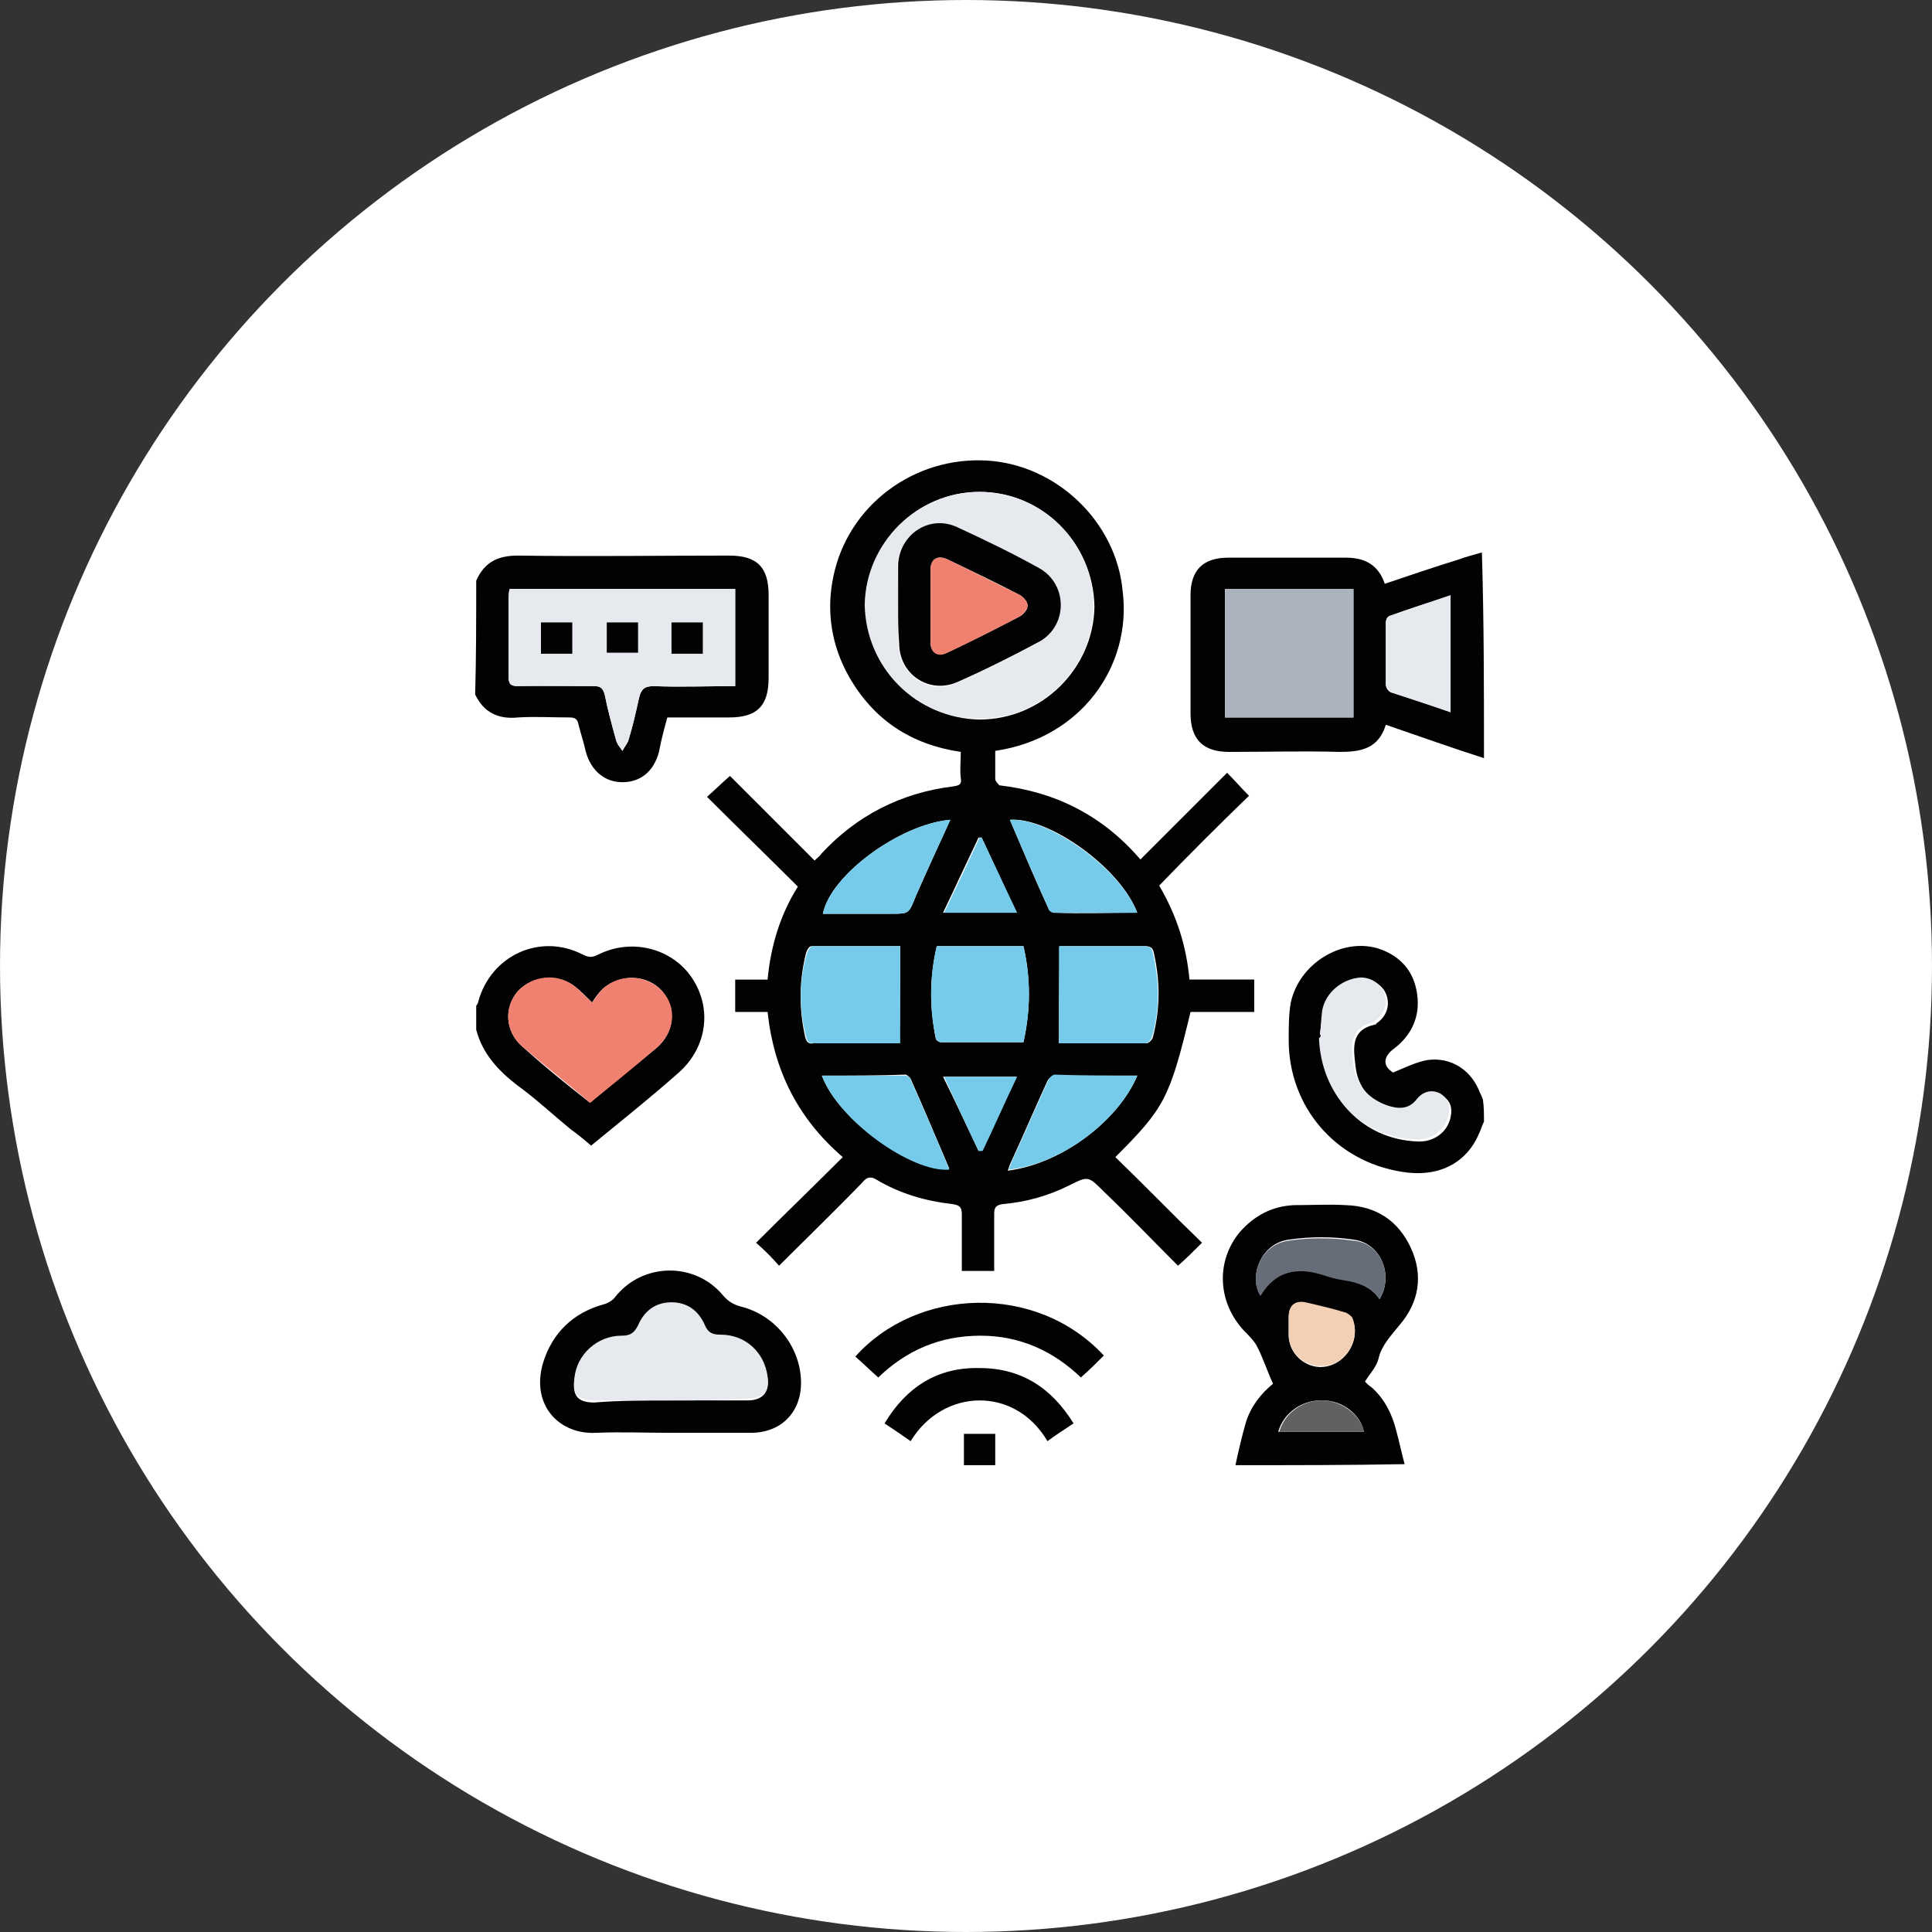 <?xml version="1.0" encoding="utf-8"?>
<!-- Generator: Adobe Illustrator 26.2.1, SVG Export Plug-In . SVG Version: 6.00 Build 0)  -->
<svg version="1.1" id="Calque_1" xmlns="http://www.w3.org/2000/svg" xmlns:xlink="http://www.w3.org/1999/xlink" x="0px" y="0px"
	 viewBox="0 0 185 185" style="enable-background:new 0 0 185 185;" xml:space="preserve">
<rect x="0" y="0" width="185" height="185" fill="#333333" stroke="none"/>
<style type="text/css">
	.st0{fill:#FFFFFF;stroke:#FFFFFF;stroke-miterlimit:10;}
	.st1{fill:#020203;}
	.st2{fill:#F0C190;stroke:#F0C190;stroke-miterlimit:10;}
	.st3{fill:#3A4968;stroke:#3A4968;stroke-miterlimit:10;}
	.st4{fill:#2F3B5A;stroke:#2F3B5A;stroke-miterlimit:10;}
	.st5{fill:#FFFFFF;}
	.st6{fill:#44577C;stroke:#44577C;stroke-miterlimit:10;}
	.st7{fill:#DB2C48;stroke:#DB2C49;stroke-miterlimit:10;}
	.st8{fill:#E2B48A;}
	.st9{fill:#666D79;stroke:#676D79;stroke-miterlimit:10;}
	.st10{fill:#E6E9ED;}
	.st11{fill:#F1D0B5;}
	.st12{fill:#B27946;stroke:#B27945;stroke-miterlimit:10;}
	.st13{fill:#FDD870;}
	.st14{fill:#F08070;stroke:#F08070;stroke-miterlimit:10;}
	.st15{fill:#FFEBA7;}
	.st16{fill:#F08070;}
	.st17{fill:#6598D1;stroke:#6497D1;stroke-miterlimit:10;}
	.st18{fill:#5185C5;stroke:#5185C4;stroke-miterlimit:10;}
	.st19{fill:#6598D1;}
	.st20{fill:#BFBEBF;}
	.st21{fill:#83ADDD;stroke:#83ADDD;stroke-miterlimit:10;}
	.st22{fill:#FACCC0;stroke:#FACCC1;stroke-miterlimit:10;}
	.st23{fill:#AC5F2E;stroke:#AC5F2D;stroke-miterlimit:10;}
	.st24{fill:#D8804B;stroke:#D9804B;stroke-miterlimit:10;}
	.st25{fill:#F18A98;}
	.st26{fill:#D8804B;}
	.st27{fill:#8279B7;}
	.st28{fill:#24B19D;}
	.st29{fill:#F5A591;}
	.st30{fill:#FAB73E;stroke:#FAB73E;stroke-miterlimit:10;}
	.st31{fill:#FDD17F;stroke:#FED17F;stroke-miterlimit:10;}
	.st32{fill:#DDEBF9;}
	.st33{fill:#457DC0;stroke:#457DC0;stroke-miterlimit:10;}
	.st34{fill:#9FB0C6;}
	.st35{fill:#9FB0C6;stroke:#9FB0C6;stroke-miterlimit:10;}
	.st36{fill:#EFAE2D;stroke:#EFAE2B;stroke-miterlimit:10;}
	.st37{fill:#FFD346;}
	.st38{fill:#6A7592;}
	.st39{fill:#EC6494;}
	.st40{fill:#69C3C6;}
	.st41{fill:#8F6E5B;stroke:#8F6E5C;stroke-miterlimit:10;}
	.st42{fill:#D4E6E7;}
	.st43{fill:#574537;stroke:#584537;stroke-miterlimit:10;}
	.st44{fill:#8FC042;}
	.st45{fill:#675041;}
	.st46{fill:#C84D5F;stroke:#C94D5F;stroke-miterlimit:10;}
	.st47{fill:#A13D50;stroke:#A23D51;stroke-miterlimit:10;}
	.st48{fill:#AAC7C8;}
	.st49{fill:#E19A37;}
	.st50{fill:#EF8196;}
	.st51{fill:#F7B14E;}
	.st52{fill:#EA6374;}
	.st53{fill:#ABB3BE;}
	.st54{fill:#666D79;}
	.st55{fill:#626161;}
	.st56{fill:#76CBEA;}
	.st57{fill:#FDCB5A;}
	.st58{fill:#E56565;}
	.st59{fill:#86AFDE;stroke:#85AFDE;stroke-miterlimit:10;}
	.st60{fill:#FCDDD0;}
	.st61{fill:#487C9F;stroke:#497C9F;stroke-miterlimit:10;}
	.st62{fill:#487C9F;}
	.st63{fill:#86AFDE;}
	.st64{fill:#FFE07E;}
	.st65{fill:#F6B0A1;}
	.st66{fill:#48C1ED;stroke:#49C1EE;stroke-miterlimit:10;}
	.st67{fill:#DCE1EB;}
	.st68{fill:#FFDA47;stroke:#FFDA49;stroke-miterlimit:10;}
	.st69{fill:#CDCCCC;}
	.st70{fill:#B4B4B4;}
	.st71{fill:#A8DAE6;}
	.st72{fill:#A5CA68;stroke:#A4CA69;stroke-miterlimit:10;}
</style>
<circle class="st0" cx="92.5" cy="92.5" r="92"/>
<g>
	<path class="st1" d="M142.1,72.6c-3.1-1-6.2-2.1-9.4-3.2c-0.7,2.3-2.4,2.6-4.4,2.6c-3.5-0.1-7,0-10.6,0c-2.5,0-3.7-1.2-3.7-3.7
		c0-3.8,0-7.5,0-11.3c0-2.4,1.2-3.6,3.6-3.6c3.8,0,7.5,0,11.3,0c1.8,0,3.1,0.7,3.7,2.5c2.4-0.8,4.7-1.6,7-2.3
		c0.8-0.3,1.6-0.5,2.3-0.7C142.1,59.4,142.1,66,142.1,72.6z M129.6,56.4c-4.1,0-8.2,0-12.3,0c0,4.1,0,8.2,0,12.3c4.1,0,8.2,0,12.3,0
		C129.6,64.7,129.6,60.6,129.6,56.4z M138.9,68.2c0-3.8,0-7.4,0-11.2c-2,0.7-3.9,1.3-5.9,2c-0.2,0.1-0.3,0.4-0.3,0.6c0,2,0,4,0,6
		c0,0.2,0.2,0.6,0.5,0.7C135,66.9,136.9,67.5,138.9,68.2z"/>
	<path class="st1" d="M118.3,140.3c0.3-1.4,0.6-2.7,1-4.1c0.5-1.6,1.5-2.8,2.6-3.7c-0.6-1.3-1-2.6-1.6-3.7c-0.3-0.5-0.8-1-1.2-1.4
		c-2.5-2.7-2.7-6.6-0.4-9.4c1.4-1.6,3.1-2.5,5.2-2.6c1.7,0,3.3-0.1,5,0c2.9,0.1,5,1.5,6.2,4.1c1.2,2.6,0.8,5.2-1.1,7.4
		c-0.8,1-1.7,1.9-2,3.2c-0.2,0.8-0.8,1.4-1.3,2.2c0.2,0.2,0.4,0.4,0.7,0.6c1.2,1.1,1.9,2.5,2.3,4.1c0.3,1.1,0.5,2.1,0.8,3.2
		C129.3,140.3,123.8,140.3,118.3,140.3z M132.1,124.4c1.4-2.3,0.1-5.4-2.5-5.7c-2-0.3-4.1-0.3-6.2,0c-2.8,0.4-3.8,3.7-2.7,5.3
		c1.5-2.4,3.5-2.8,6-2c0.7,0.2,1.3,0.4,2,0.5C130.1,122.8,131.3,123.2,132.1,124.4z M123.4,127L123.4,127c0,0.4,0,0.7,0,1
		c0.1,1.6,1.4,2.8,2.9,2.9c2.3,0.1,4.1-2.4,3.2-4.6c-0.1-0.2-0.4-0.4-0.6-0.5c-1.3-0.4-2.6-0.7-3.9-1c-1.1-0.2-1.6,0.3-1.6,1.4
		C123.4,126.5,123.4,126.8,123.4,127z M130.6,137.1c-0.3-1.6-2-3-3.9-3c-2-0.1-3.8,1.2-4.3,3C125.1,137.1,127.8,137.1,130.6,137.1z"
		/>
	<path class="st1" d="M45.6,55.6c0.8-1.8,2.1-2.4,4-2.4c6.7,0.1,13.4,0,20.2,0c2.7,0,3.8,1.1,3.8,3.8c0,2.6,0,5.3,0,7.9
		c0,2.7-1.1,3.8-3.8,3.8c-1.9,0-3.9,0-5.9,0c-0.3,1.1-0.6,2.2-0.8,3.3c-0.5,1.9-1.8,2.9-3.5,2.9c-1.7,0-3-1.1-3.5-2.9
		c-0.2-0.9-0.5-1.8-0.7-2.6c-0.1-0.6-0.4-0.7-0.9-0.7c-1.6,0-3.3-0.1-4.9,0c-1.9,0.2-3.3-0.5-4.1-2.2C45.6,62.9,45.6,59.3,45.6,55.6
		z M70.4,65.7c0-3.2,0-6.2,0-9.3c-7.3,0-14.4,0-21.6,0c0,0.3-0.1,0.5-0.1,0.8c0,2.5,0,5.1,0,7.6c0,0.7,0.2,0.9,0.9,0.9
		c2.4-0.1,4.9,0,7.3,0c0.6,0,0.8,0.2,1,0.8c0.3,1.5,0.7,2.9,1.1,4.4c0.1,0.4,0.4,0.7,0.6,1c0.2-0.4,0.5-0.7,0.6-1.1
		c0.4-1.3,0.7-2.7,1-4c0.2-0.8,0.5-1.1,1.4-1.1C65.1,65.8,67.7,65.7,70.4,65.7z"/>
	<path class="st1" d="M142.1,107.4c-0.2,0.4-0.3,0.8-0.5,1.2c-1.2,2.8-3.9,4.2-7.4,3.6c-6.3-1-10.8-6.2-10.8-12.6
		c0-1.2,0-2.5,0.2-3.6c0.8-3.7,4.8-6.2,8.3-5.2c2.2,0.7,3.5,2.2,3.8,4.4c0.3,2.1-0.5,3.9-2.2,5.2c-1.1,0.8-1.1,1.7-0.1,2.3
		c1.2-0.5,2.2-1,3.3-1.2c2.3-0.3,4.2,1,5,3.1c0.1,0.2,0.2,0.4,0.3,0.7C142.1,106,142.1,106.7,142.1,107.4z M126.4,99
		C126.5,99,126.5,99,126.4,99c0.1,0.2,0.1,0.4,0.1,0.6c0.1,5.4,4,9.5,9.2,9.7c1.6,0.1,2.9-0.9,3.2-2.3c0.2-0.9,0-1.6-0.8-2.1
		c-0.8-0.5-1.6-0.3-2.2,0.5c-0.9,1.1-1.9,1-3,0.6c-1.8-0.6-2.9-2-3.1-3.9c-0.2-1.7-0.5-3.5,1.9-4c0,0,0.1,0,0.1-0.1
		c0.9-0.6,1.3-1.6,1-2.6c-0.3-1-1.2-1.6-2.3-1.6c-1.8,0-3.4,1.4-3.7,3.2C126.5,97.5,126.5,98.3,126.4,99z"/>
	<path class="st1" d="M45.6,96.3c0.1-0.1,0.2-0.3,0.2-0.4c1.2-4.4,5.9-6.6,10-4.5c0.6,0.3,0.9,0.3,1.5,0c3.2-1.6,7.1-0.6,9,2.3
		c1.9,2.9,1.4,6.6-1.3,9c-2.7,2.4-5.6,4.7-8.4,7c-0.7-0.6-1.3-1.1-2-1.6c-1.7-1.4-3.3-2.9-5.1-4.2c-1.8-1.4-3.3-3-3.9-5.3
		C45.6,97.8,45.6,97,45.6,96.3z M56.5,105.6c2.1-1.8,4.2-3.5,6.3-5.2c1.8-1.5,2-3.8,0.6-5.5c-1.4-1.6-4-1.7-5.7-0.2
		c-0.4,0.4-0.7,0.8-1,1.3c-0.7-0.7-1.1-1.1-1.6-1.5c-1.6-1.3-4.1-1.1-5.5,0.4c-1.4,1.6-1.2,3.9,0.4,5.3
		C52.1,102.1,54.2,103.8,56.5,105.6z"/>
	<path class="st1" d="M92.3,140.3c0-1,0-2,0-3c1,0,1.9,0,3,0c0,1,0,2,0,3C94.3,140.3,93.3,140.3,92.3,140.3z"/>
	<path class="st1" d="M95.3,71.9c0,0.9,0,1.8,0,2.7c0,0.2,0.3,0.5,0.4,0.6c2.6,0.3,5.1,1,7.4,2.2c2.3,1.2,4.3,2.8,6.1,4.9
		c2.8-2.8,5.5-5.5,8.3-8.3c0.8,0.8,1.4,1.5,2.1,2.2c-2.9,2.8-5.8,5.7-8.6,8.6c1.7,2.9,2.6,5.8,2.9,9c2.1,0,4.1,0,6.2,0
		c0,1.1,0,2,0,3.1c-2.1,0-4.1,0-6.1,0c-2,8.3-2.5,9.2-7.2,13.9c2.8,2.7,5.5,5.5,8.3,8.2c-0.8,0.8-1.5,1.5-2.3,2.2
		c-2.4-2.4-4.7-4.8-7.1-7.1c-1.5-1.5-1.5-1.5-3.3-0.6c-2,1-4.1,1.6-6.4,1.8c-0.6,0.1-0.8,0.3-0.8,0.9c0,1.8,0,3.6,0,5.5
		c-1.1,0-2,0-3.1,0c0-1.8,0-3.6,0-5.4c0-0.7-0.2-0.9-0.9-1c-2.6-0.3-5-1-7.2-2.3c-0.6-0.4-1-0.3-1.4,0.2c-2.6,2.7-5.3,5.3-8,8
		c-0.7-0.8-1.4-1.5-2.2-2.2c2.7-2.7,5.5-5.4,8.3-8.2c-4.3-3.7-6.6-8.3-7.2-13.9c-1,0-2,0-3.1,0c0-1.1,0-2,0-3.1c1,0,2,0,3.1,0
		c0.3-3.2,1.2-6.2,2.9-8.9c-2.9-2.9-5.8-5.7-8.7-8.6c0.8-0.7,1.5-1.4,2.2-2c2.6,2.6,5.4,5.4,8.1,8.1c0.3-0.3,0.5-0.4,0.6-0.6
		c3.4-3.7,7.7-5.9,12.7-6.5c0.6-0.1,0.8-0.2,0.7-0.8c-0.1-0.8,0-1.6,0-2.5c-4.7-0.7-8.3-3-10.7-7.2c-1.7-3-2.2-6.3-1.5-9.6
		c1.4-6.8,7.7-11.5,14.7-11.1c6.7,0.4,12.4,5.9,13,12.5C108.4,63.8,103.5,70.7,95.3,71.9z M93.8,47.1c-6,0-10.9,4.9-10.9,10.9
		c0,5.9,4.9,10.8,10.9,10.9c6,0,10.9-4.9,11-10.8C104.7,52,99.8,47.1,93.8,47.1z M86.2,90.6c-2.8,0-5.6,0-8.5,0
		c-0.2,0-0.4,0.3-0.5,0.6c-0.7,2.7-0.7,5.4-0.1,8.1c0.1,0.5,0.4,0.7,0.8,0.6c1.6,0,3.2,0,4.8,0c1.2,0,2.4,0,3.4,0
		C86.2,96.7,86.2,93.7,86.2,90.6z M101.4,99.9c2.7,0,5.6,0,8.4,0c0.2,0,0.6-0.4,0.6-0.6c0.7-2.7,0.7-5.3,0.1-8
		c-0.1-0.6-0.4-0.7-0.9-0.7c-1,0-1.9,0-2.9,0c-1.8,0-3.6,0-5.2,0C101.4,93.7,101.4,96.7,101.4,99.9z M89.7,90.6
		c-0.7,3-0.7,5.9-0.1,8.8c0,0.2,0.3,0.4,0.5,0.4c2.6,0,5.3,0,7.9,0c0.7-3.1,0.7-6.2,0-9.2C95.2,90.6,92.5,90.6,89.7,90.6z
		 M108.9,103c-2.7,0-5.4,0-8,0c-0.2,0-0.5,0.3-0.6,0.5c-1.2,2.6-2.3,5.2-3.5,7.8c-0.1,0.2-0.2,0.5-0.3,0.8
		C101.9,111.4,107.2,107.1,108.9,103z M108.9,87.4c-1.6-4.3-8.5-9.2-12.2-8.9c1.2,2.8,2.4,5.7,3.7,8.5c0.1,0.2,0.4,0.4,0.5,0.4
		C103.6,87.5,106.2,87.4,108.9,87.4z M78.7,103c1.6,4.3,8.6,9.2,12.2,8.9c-1.2-2.8-2.4-5.7-3.7-8.6c-0.1-0.2-0.4-0.4-0.5-0.4
		C84.1,103,81.4,103,78.7,103z M91,78.5c-4.8,0.4-11.5,5.3-12.2,9c2.2,0,4.3,0,6.5,0c1.8,0,1.7,0,2.4-1.7
		C88.8,83.3,89.9,80.9,91,78.5z M94,80.2c-0.1,0-0.2,0-0.3,0c-1.1,2.3-2.2,4.7-3.4,7.2c2.4,0,4.6,0,7,0C96.2,84.9,95.1,82.6,94,80.2
		z M93.7,110.2c0.1,0,0.2,0,0.3,0c1.1-2.3,2.2-4.7,3.3-7.1c-2.4,0-4.6,0-7,0C91.5,105.5,92.6,107.9,93.7,110.2z"/>
	<path class="st1" d="M64.2,137.2c-2.4,0-4.7-0.1-7.1,0c-3.5,0.2-6.3-2.6-5.1-6.7c0.9-2.9,2.9-4.8,5.8-5.6c0.4-0.1,0.9-0.4,1.1-0.7
		c2.6-3.3,7.6-3.4,10.3-0.2c0.5,0.6,1,0.9,1.7,1.1c3.3,0.8,5.7,3.8,5.8,7.1c0.1,2.9-1.8,5-4.8,5c-0.1,0-0.1,0-0.2,0
		C69.2,137.2,66.7,137.2,64.2,137.2z M64.2,134.1c2.5,0,5,0,7.4,0c1.4,0,2.1-0.8,1.9-2.1c-0.3-2.3-2.2-4-4.5-4
		c-0.8,0-1.2-0.2-1.5-0.9c-0.6-1.4-1.7-2.2-3.2-2.2c-1.5,0-2.6,0.8-3.2,2.2c-0.3,0.8-0.8,1-1.6,1c-2.4,0-4.3,1.8-4.5,4.1
		c-0.2,1.5,0.4,2.1,1.9,2.1C59.3,134.1,61.8,134.1,64.2,134.1z"/>
	<path class="st1" d="M84.1,131.9c-0.8-0.7-1.5-1.4-2.2-2c5.9-6.6,17.3-7.1,23.8-0.1c-0.7,0.7-1.4,1.4-2.2,2.1c-2.6-2.5-5.8-4-9.6-4
		C90,127.9,86.8,129.3,84.1,131.9z"/>
	<path class="st1" d="M84.7,136.3c2.1-3.5,5.1-5.4,9.1-5.3c4,0,6.9,1.9,9,5.3c-0.9,0.6-1.7,1.1-2.5,1.7c-3.1-5.3-10-5.1-13.1,0
		C86.5,137.5,85.6,136.9,84.7,136.3z"/>
	<path class="st53" d="M129.6,56.4c0,4.1,0,8.2,0,12.3c-4.1,0-8.2,0-12.3,0c0-4.1,0-8.2,0-12.3C121.3,56.4,125.4,56.4,129.6,56.4z"
		/>
	<path class="st10" d="M138.9,68.2c-2-0.7-3.8-1.3-5.7-1.9c-0.2-0.1-0.4-0.5-0.5-0.7c0-2,0-4,0-6c0-0.2,0.2-0.5,0.3-0.6
		c1.9-0.7,3.8-1.3,5.9-2C138.9,60.8,138.9,64.4,138.9,68.2z"/>
	<path class="st54" d="M132.1,124.4c-0.8-1.2-2.1-1.6-3.4-1.8c-0.7-0.1-1.4-0.3-2-0.5c-2.5-0.8-4.6-0.4-6,2
		c-1.1-1.6-0.2-4.9,2.7-5.3c2-0.3,4.1-0.3,6.2,0C132.2,119,133.5,122.1,132.1,124.4z"/>
	<path class="st11" d="M123.4,127c0-0.3,0-0.6,0-0.9c0-1.1,0.6-1.6,1.6-1.4c1.3,0.3,2.6,0.6,3.9,1c0.2,0.1,0.5,0.3,0.6,0.5
		c0.9,2.2-0.9,4.8-3.2,4.6c-1.6-0.1-2.8-1.3-2.9-2.9C123.4,127.7,123.4,127.4,123.4,127L123.4,127z"/>
	<path class="st55" d="M130.6,137.1c-2.7,0-5.4,0-8.1,0c0.5-1.8,2.3-3.1,4.3-3C128.5,134.2,130.3,135.5,130.6,137.1z"/>
	<path class="st10" d="M70.4,65.7c-2.7,0-5.3,0.1-7.8,0c-0.9,0-1.2,0.3-1.4,1.1c-0.3,1.4-0.6,2.7-1,4c-0.1,0.4-0.4,0.7-0.6,1.1
		c-0.2-0.3-0.5-0.7-0.6-1c-0.4-1.4-0.8-2.9-1.1-4.4c-0.1-0.6-0.4-0.8-1-0.8c-2.4,0-4.9,0-7.3,0c-0.7,0-0.9-0.2-0.9-0.9
		c0-2.5,0-5.1,0-7.6c0-0.3,0-0.5,0.1-0.8c7.2,0,14.4,0,21.6,0C70.4,59.5,70.4,62.5,70.4,65.7z M64.3,59.6c0,1,0,2,0,3c1,0,2,0,3,0
		c0-1,0-2,0-3C66.2,59.6,65.3,59.6,64.3,59.6z M61.1,59.6c-1.1,0-2.1,0-3,0c0,1,0,2,0,2.9c1,0,2,0,3,0
		C61.1,61.5,61.1,60.6,61.1,59.6z M51.8,59.6c0,1.1,0,2,0,3c1,0,2,0,3,0c0-1,0-2,0-3C53.8,59.6,52.8,59.6,51.8,59.6z"/>
	<path class="st10" d="M126.4,99c0.1-0.7,0.1-1.4,0.2-2.2c0.3-1.8,2-3.1,3.7-3.2c1.1,0,2,0.7,2.3,1.6c0.3,1-0.1,2-1,2.6
		c0,0-0.1,0.1-0.1,0.1c-2.4,0.5-2.1,2.4-1.9,4c0.2,1.9,1.3,3.2,3.1,3.9c1.1,0.4,2.2,0.5,3-0.6c0.6-0.7,1.4-0.9,2.2-0.5
		c0.8,0.5,1,1.2,0.8,2.1c-0.3,1.4-1.6,2.4-3.2,2.3c-5.2-0.2-9-4.3-9.2-9.7C126.5,99.3,126.5,99.1,126.4,99
		C126.5,99,126.5,99,126.4,99z"/>
	<path class="st16" d="M56.5,105.6c-2.2-1.9-4.4-3.6-6.5-5.4c-1.6-1.4-1.8-3.7-0.4-5.3c1.4-1.5,3.8-1.8,5.5-0.4
		c0.5,0.4,0.9,0.9,1.6,1.5c0.4-0.5,0.6-0.9,1-1.3c1.6-1.5,4.2-1.4,5.7,0.2c1.5,1.6,1.2,4-0.6,5.5C60.7,102.2,58.6,103.9,56.5,105.6z
		"/>
	<path class="st10" d="M93.8,47.1c6,0,10.9,4.9,10.9,10.9c0,6-5,10.9-11,10.8c-6,0-10.8-4.9-10.9-10.9C82.9,52,87.8,47.1,93.8,47.1z
		 M86,57.9c0,1.3,0,2.5,0,3.8c0.1,3,3,4.9,5.6,3.7c2.7-1.2,5.3-2.5,7.9-3.9c2.7-1.5,2.7-5.5-0.1-7c-2.5-1.4-5.2-2.7-7.8-3.9
		c-2.7-1.2-5.6,0.7-5.7,3.6C86,55.4,86,56.7,86,57.9z"/>
	<path class="st56" d="M86.2,90.6c0,3.1,0,6.1,0,9.3c-1,0-2.2,0-3.4,0c-1.6,0-3.2,0-4.8,0c-0.5,0-0.7-0.1-0.8-0.6
		c-0.7-2.7-0.7-5.4,0.1-8.1c0.1-0.2,0.3-0.6,0.5-0.6C80.6,90.6,83.5,90.6,86.2,90.6z"/>
	<path class="st56" d="M101.4,99.9c0-3.1,0-6.2,0-9.3c1.7,0,3.4,0,5.2,0c1,0,1.9,0,2.9,0c0.5,0,0.8,0.1,0.9,0.7
		c0.6,2.7,0.7,5.3-0.1,8c-0.1,0.3-0.4,0.6-0.6,0.6C107,99.9,104.1,99.9,101.4,99.9z"/>
	<path class="st56" d="M89.7,90.6c2.8,0,5.5,0,8.3,0c0.7,3.1,0.7,6.1,0,9.2c-2.7,0-5.3,0-7.9,0c-0.2,0-0.5-0.3-0.5-0.4
		C89,96.5,89,93.6,89.7,90.6z"/>
	<path class="st56" d="M108.9,103c-1.7,4.1-7,8.4-12.3,9c0.1-0.3,0.2-0.5,0.3-0.8c1.2-2.6,2.3-5.2,3.5-7.8c0.1-0.2,0.4-0.5,0.6-0.5
		C103.5,103,106.2,103,108.9,103z"/>
	<path class="st56" d="M108.9,87.4c-2.7,0-5.4,0-8,0c-0.2,0-0.5-0.2-0.5-0.4c-1.3-2.9-2.5-5.7-3.7-8.5
		C100.4,78.3,107.3,83.2,108.9,87.4z"/>
	<path class="st56" d="M78.7,103c2.7,0,5.4,0,8,0c0.2,0,0.5,0.2,0.5,0.4c1.3,2.9,2.5,5.7,3.7,8.6C87.3,112.3,80.3,107.3,78.7,103z"
		/>
	<path class="st56" d="M91,78.5c-1.1,2.5-2.3,4.9-3.3,7.3c-0.7,1.7-0.6,1.7-2.4,1.7c-2.2,0-4.3,0-6.5,0C79.5,83.8,86.2,78.9,91,78.5
		z"/>
	<path class="st56" d="M94,80.2c1.1,2.3,2.2,4.7,3.4,7.2c-2.4,0-4.6,0-7,0c1.2-2.5,2.3-4.8,3.4-7.2C93.8,80.2,93.9,80.2,94,80.2z"/>
	<path class="st56" d="M93.7,110.2c-1.1-2.3-2.2-4.7-3.3-7.1c2.4,0,4.5,0,7,0c-1.2,2.5-2.2,4.8-3.3,7.1
		C93.9,110.2,93.8,110.2,93.7,110.2z"/>
	<path class="st10" d="M64.2,134.1c-2.4,0-4.9,0-7.3,0c-1.5,0-2.1-0.6-1.9-2.1c0.2-2.3,2.2-4.1,4.5-4.1c0.8,0,1.2-0.2,1.6-1
		c0.6-1.4,1.7-2.2,3.2-2.2c1.5,0,2.6,0.8,3.2,2.2c0.3,0.7,0.7,0.9,1.5,0.9c2.4,0,4.2,1.7,4.5,4c0.2,1.4-0.4,2.1-1.9,2.1
		C69.2,134.1,66.7,134.1,64.2,134.1z"/>
	<path class="st1" d="M64.3,59.6c1,0,1.9,0,3,0c0,1,0,2,0,3c-1,0-1.9,0-3,0C64.3,61.6,64.3,60.6,64.3,59.6z"/>
	<path class="st1" d="M61.1,59.6c0,1,0,1.9,0,2.9c-1,0-2,0-3,0c0-1,0-1.9,0-2.9C59,59.6,60,59.6,61.1,59.6z"/>
	<path class="st1" d="M51.8,59.6c1,0,2,0,3,0c0,1,0,2,0,3c-1,0-2,0-3,0C51.8,61.6,51.8,60.6,51.8,59.6z"/>
	<path class="st1" d="M86,57.9c0-1.3,0-2.5,0-3.8c0.1-2.9,3-4.9,5.7-3.6c2.6,1.2,5.3,2.5,7.8,3.9c2.7,1.5,2.8,5.4,0.1,7
		c-2.6,1.4-5.2,2.7-7.9,3.9c-2.7,1.2-5.6-0.7-5.6-3.7C86,60.4,86,59.2,86,57.9z M89.1,58c0,1.2,0,2.3,0,3.5c0,1,0.7,1.4,1.6,1
		c2.3-1.1,4.7-2.3,7-3.5c0.3-0.2,0.7-0.6,0.7-1s-0.4-0.8-0.7-1c-2.3-1.2-4.6-2.3-6.9-3.4c-1-0.5-1.7-0.1-1.7,1
		C89.1,55.7,89.1,56.8,89.1,58z"/>
	<path class="st16" d="M89.1,58c0-1.1,0-2.3,0-3.4c0-1.1,0.7-1.5,1.7-1c2.3,1.1,4.6,2.3,6.9,3.4c0.3,0.2,0.7,0.6,0.7,1
		c0,0.3-0.4,0.8-0.7,1c-2.3,1.2-4.6,2.4-7,3.5c-0.9,0.5-1.6,0-1.6-1C89.1,60.3,89.1,59.1,89.1,58z"/>
</g>
</svg>

